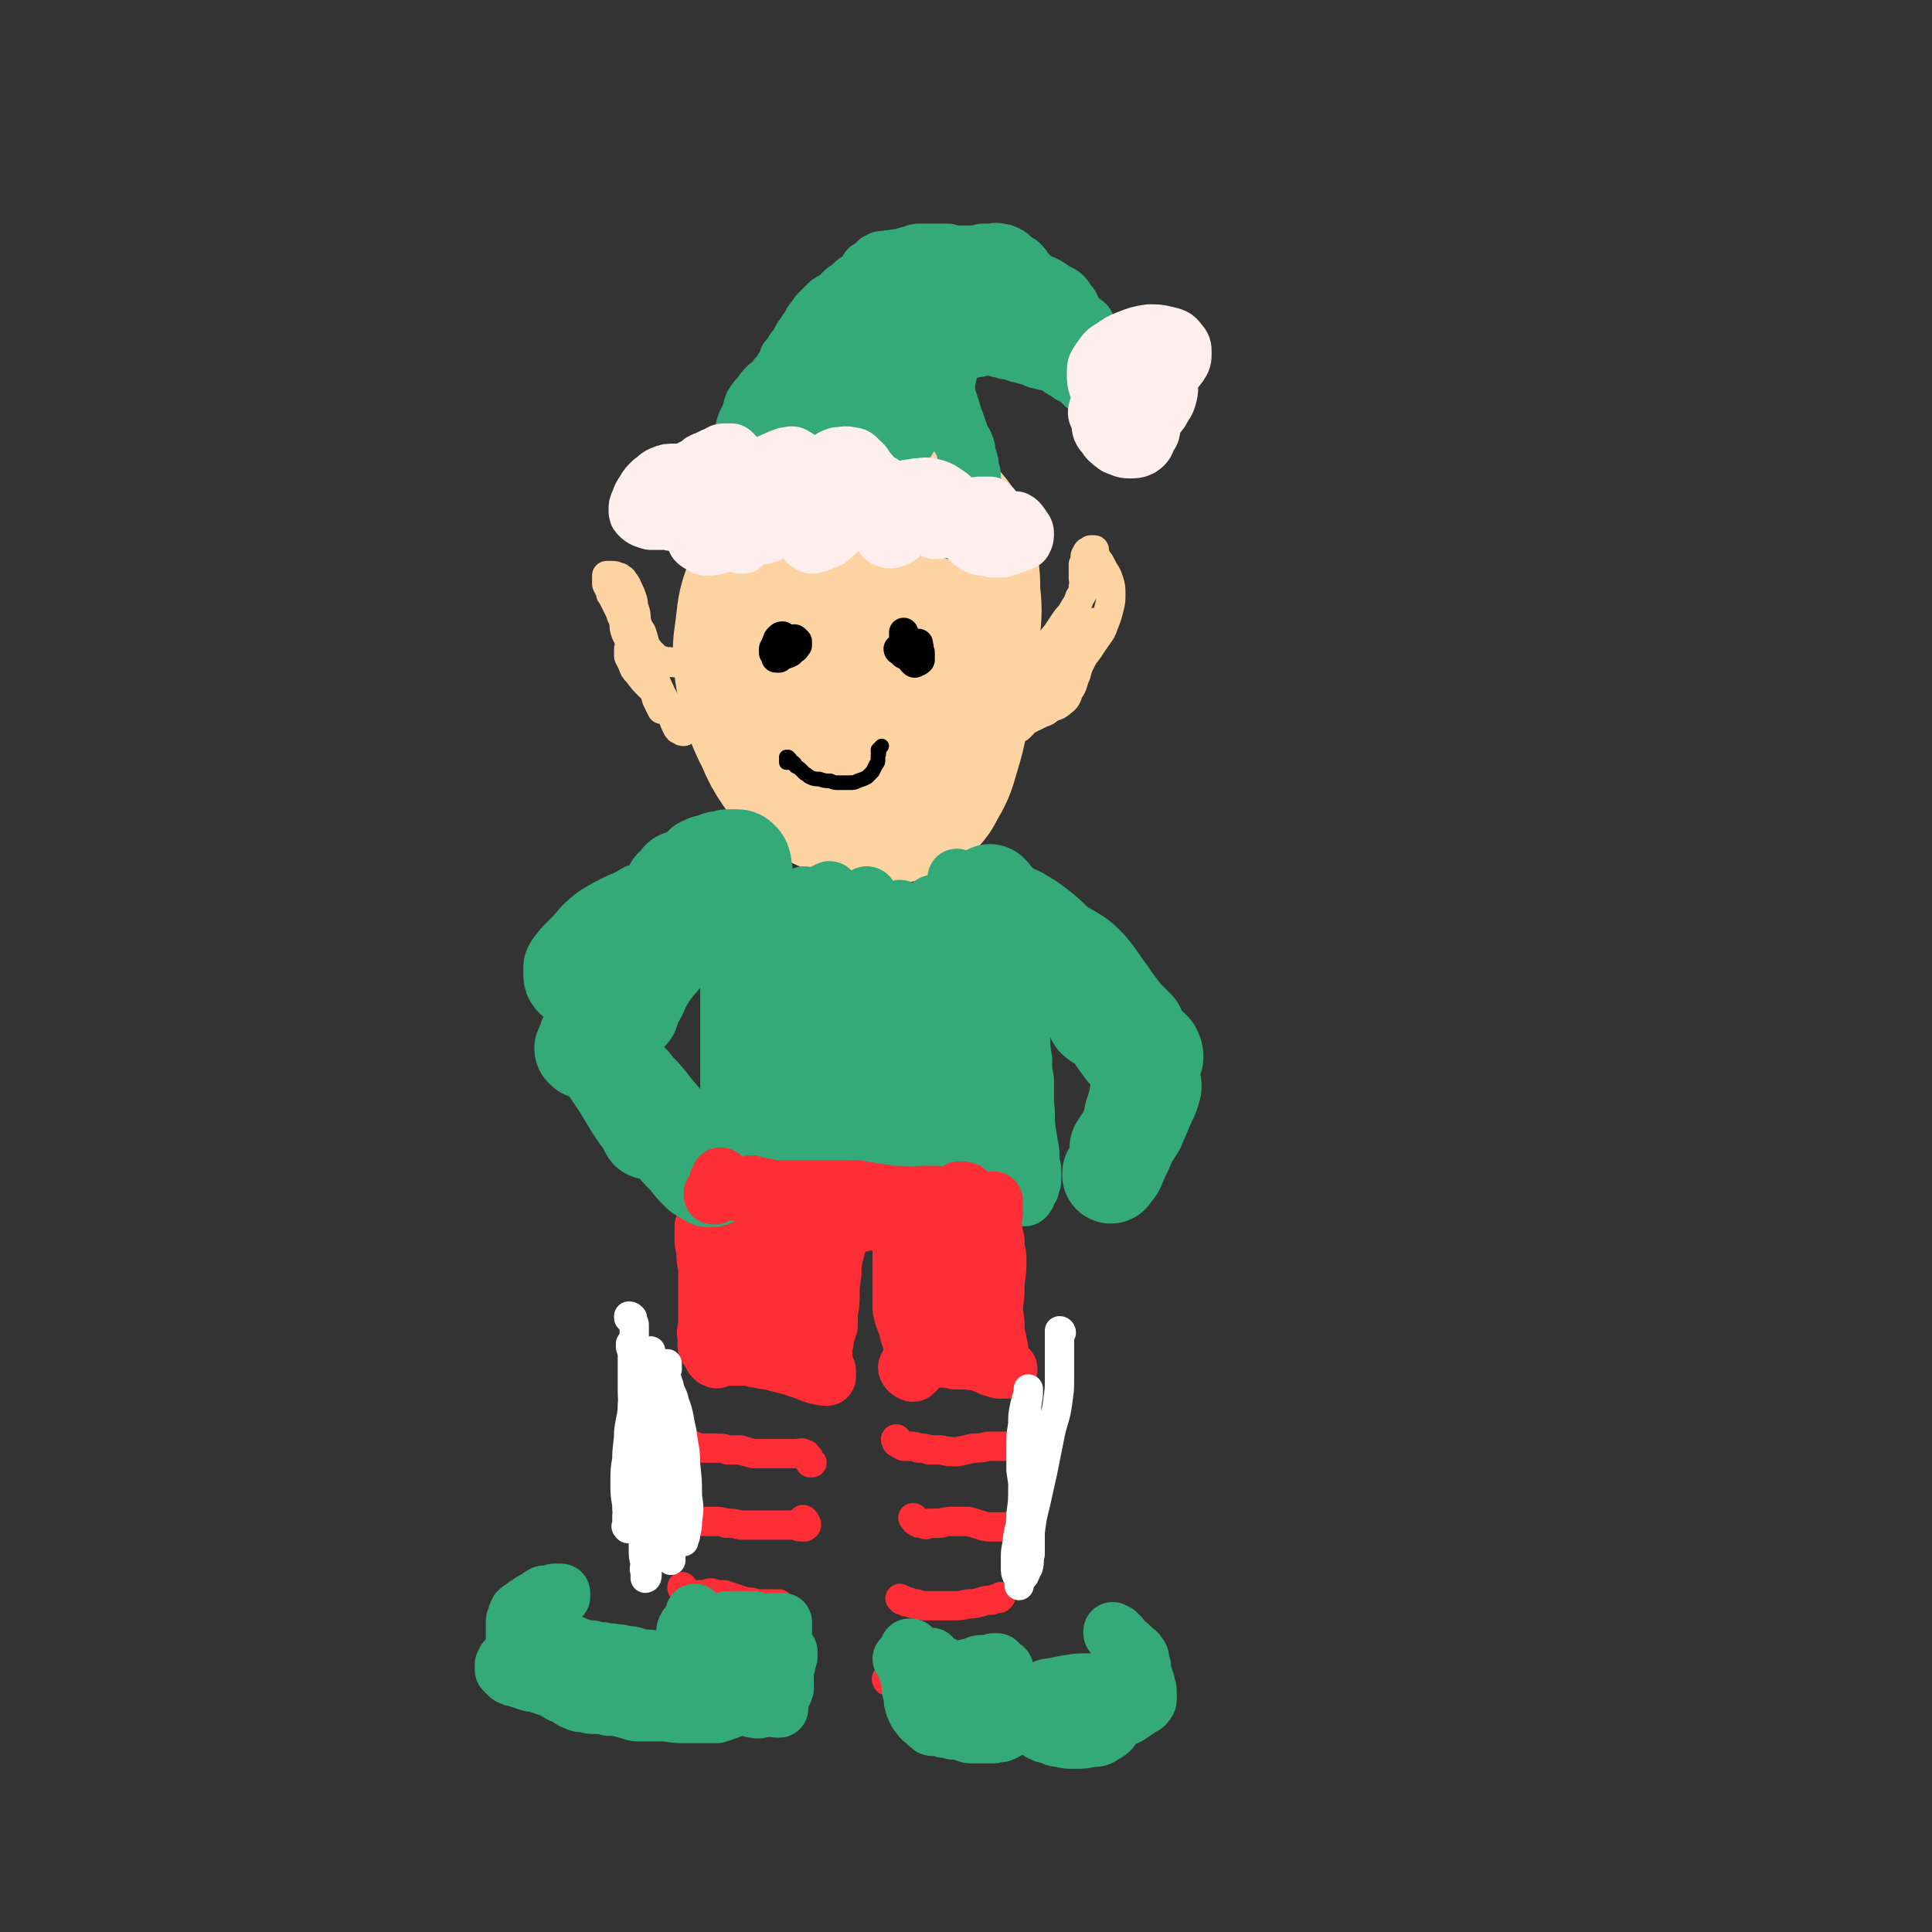 <svg viewBox='0 0 1054 1054' version='1.1' xmlns='http://www.w3.org/2000/svg' xmlns:xlink='http://www.w3.org/1999/xlink'><rect x="0" y="0" width="1054" height="1054" fill="#333333" stroke="none"/><g fill='none' stroke='rgb(254,211,162)' stroke-width='105' stroke-linecap='round' stroke-linejoin='round'><path d='M460,284c0,0 -1,-1 -1,-1 -2,0 -2,0 -3,1 -2,0 -2,0 -3,1 -2,1 -2,1 -3,2 -2,2 -2,3 -3,5 -1,3 -1,3 -3,7 -2,5 -1,5 -3,10 -2,8 -2,8 -4,15 -2,9 -1,9 -3,17 -1,8 -1,8 -2,17 0,8 -1,8 0,16 0,8 0,8 2,16 2,6 2,6 5,12 3,5 3,5 8,9 4,5 4,5 9,8 5,3 5,3 10,6 5,2 5,2 10,3 4,1 4,1 8,1 4,0 5,1 8,-1 4,-2 4,-2 6,-6 4,-7 4,-7 6,-14 3,-10 3,-10 5,-20 2,-11 2,-11 4,-23 1,-11 1,-11 2,-22 1,-10 1,-10 0,-20 0,-8 0,-8 -2,-17 -1,-6 -1,-6 -5,-12 -3,-4 -4,-3 -8,-6 -5,-3 -5,-3 -10,-6 -6,-3 -6,-3 -12,-5 -6,-2 -6,-2 -12,-3 -5,-1 -5,-2 -10,-1 -4,1 -4,1 -7,4 -4,3 -4,4 -6,8 -3,4 -3,4 -6,10 -4,7 -3,7 -6,14 -4,8 -4,8 -6,16 -3,8 -3,8 -4,17 -1,9 -2,10 -1,19 1,10 2,10 4,20 3,8 3,8 7,16 3,7 3,7 7,13 4,5 4,5 9,9 4,3 5,3 9,5 5,2 5,2 9,3 5,1 5,1 9,1 3,0 4,0 6,-2 3,-2 3,-3 5,-7 4,-6 4,-6 5,-13 3,-12 3,-12 5,-23 2,-14 2,-14 3,-28 1,-13 1,-13 1,-27 0,-12 0,-12 -1,-25 -1,-10 -1,-10 -4,-19 -2,-6 -2,-7 -6,-11 -3,-2 -3,-2 -7,-3 -4,-1 -5,-1 -9,1 -5,1 -5,1 -9,4 -6,4 -6,4 -12,9 -5,4 -6,4 -9,9 -5,5 -5,5 -8,11 -2,8 -2,8 -3,16 -1,9 -2,9 -1,18 0,9 1,9 4,17 2,7 2,8 7,13 4,4 5,4 10,5 5,1 5,0 10,-2 6,-3 6,-4 10,-9 4,-5 4,-6 6,-12 3,-5 2,-6 3,-11 '/></g>
<g fill='none' stroke='rgb(51,170,119)' stroke-width='32' stroke-linecap='round' stroke-linejoin='round'><path d='M395,258c0,0 -1,-1 -1,-1 0,1 1,1 1,2 0,0 0,0 0,1 -1,0 -1,0 -1,1 0,0 0,0 0,0 0,1 0,1 0,1 0,1 0,1 0,1 0,0 0,0 0,0 0,1 0,1 0,1 0,0 0,0 0,0 0,0 0,0 0,0 1,0 1,0 1,0 0,0 0,0 0,0 1,-2 1,-2 2,-4 0,-2 0,-2 1,-5 2,-3 2,-3 3,-6 2,-3 1,-3 3,-7 1,-3 1,-3 2,-7 1,-4 1,-4 3,-7 1,-3 1,-4 2,-7 2,-3 2,-3 4,-5 2,-3 2,-3 4,-5 3,-2 3,-2 5,-5 2,-2 2,-2 3,-4 2,-3 2,-3 3,-6 2,-2 2,-2 3,-4 1,-2 2,-2 3,-4 1,-2 1,-3 3,-5 1,-2 1,-2 3,-4 1,-3 1,-3 3,-5 1,-2 1,-2 3,-4 2,-2 2,-2 4,-4 2,-2 3,-1 5,-3 2,-2 2,-2 4,-4 3,-2 3,-2 5,-4 2,-2 3,-1 4,-3 3,-2 2,-2 4,-5 2,-1 2,-1 3,-2 1,-1 1,-1 2,-2 1,0 1,0 2,-1 2,0 2,0 3,0 1,-1 1,0 3,0 1,-1 1,-1 3,-1 2,0 2,0 4,-1 2,0 2,-1 4,-1 2,-1 2,-1 4,-1 3,0 3,0 5,0 2,0 2,0 5,0 2,0 2,0 5,0 2,1 2,1 5,1 2,0 2,0 5,0 3,0 3,0 5,0 2,0 2,0 4,-1 3,0 3,0 5,0 2,0 2,-1 4,0 2,0 2,0 4,1 2,1 2,1 3,3 2,1 2,1 4,2 2,2 2,2 3,4 2,2 2,2 4,4 1,1 1,1 3,3 3,1 3,1 5,2 1,1 1,2 3,3 2,1 2,1 4,3 2,1 1,1 3,3 1,2 1,2 3,4 1,1 1,1 3,3 1,1 1,1 2,2 1,1 2,1 3,2 1,2 1,2 2,4 1,3 2,3 3,5 1,3 1,3 2,5 1,2 1,2 2,5 0,2 0,2 1,4 1,1 0,1 1,2 0,1 0,1 0,2 1,2 1,2 1,3 0,1 0,1 0,3 0,1 0,1 0,3 0,1 -1,1 -1,2 0,0 0,0 -1,0 0,0 0,0 0,0 0,0 0,0 0,0 0,0 0,0 0,0 -1,0 -1,0 -1,0 0,0 0,0 0,0 -1,0 -1,1 -2,0 -1,0 -1,-1 -1,-1 -2,-1 -2,-1 -3,-2 -1,-1 -1,-1 -3,-2 -1,-1 -1,-1 -2,-2 -1,-1 -1,-1 -2,-2 -2,-1 -2,-1 -4,-2 -1,-1 -1,-1 -3,-2 -2,-1 -2,-1 -4,-3 -1,-1 -1,-1 -3,-1 -2,-1 -2,-1 -4,-1 -2,-1 -2,-1 -4,-1 -2,-1 -2,-1 -4,-2 -2,0 -2,0 -4,-1 -2,0 -2,0 -4,-1 -3,-1 -3,-1 -5,-1 -2,-1 -2,-1 -4,-1 -1,-1 -1,-1 -3,-1 -2,0 -2,0 -4,0 -1,0 -1,0 -2,0 0,0 0,0 0,0 -3,1 -3,1 -5,1 -2,0 -2,0 -3,1 -2,0 -2,0 -4,1 -1,1 -1,1 -2,2 -1,1 -1,1 -2,2 -1,2 -1,2 -2,3 0,2 0,2 -1,4 0,2 0,2 -1,3 0,3 0,3 0,5 0,2 0,2 0,4 1,3 1,3 2,6 1,3 1,3 2,7 1,2 1,2 2,5 1,3 1,3 2,6 2,3 2,3 3,6 0,3 0,3 1,5 1,3 1,3 1,6 1,2 1,2 1,5 0,2 0,2 1,5 0,2 0,2 0,4 0,1 0,1 0,2 0,2 0,2 0,4 0,3 0,3 0,5 -1,1 -1,1 -1,3 0,1 0,1 -1,1 0,1 0,1 0,1 0,1 0,1 0,2 0,1 0,1 0,2 0,1 0,1 0,2 0,1 0,1 1,1 0,0 0,0 0,0 0,0 0,0 0,0 0,0 0,0 0,0 0,0 0,0 0,1 0,0 0,0 0,0 0,0 0,0 0,0 0,0 -1,0 -1,0 0,-1 0,-1 -1,-1 -1,-1 -1,-1 -2,-2 -1,0 -1,0 -2,-1 -2,-1 -3,0 -5,-1 -2,-1 -2,-1 -4,-2 -3,-2 -3,-1 -6,-3 -2,-1 -2,-1 -5,-3 -3,-1 -3,-1 -6,-2 -3,-1 -3,-1 -7,-2 -3,0 -3,0 -7,-1 -3,-1 -3,-1 -7,-1 -4,0 -4,-1 -8,-1 -4,0 -4,0 -8,0 -3,0 -3,0 -7,0 -4,0 -4,0 -8,1 -4,1 -4,1 -7,2 -4,2 -4,2 -8,4 -4,1 -4,1 -8,2 -4,1 -4,1 -8,1 -3,1 -3,1 -6,1 -2,0 -2,-1 -4,0 -1,0 -1,0 -3,1 -1,0 -1,0 -3,0 -1,1 -1,1 -2,1 0,0 0,0 -1,0 -1,0 -1,0 -1,-1 0,-1 0,-1 0,-2 0,-1 1,-1 2,-2 1,-1 1,-1 2,-3 2,-1 2,-1 3,-2 2,-2 2,-2 4,-4 2,-1 2,-1 4,-3 3,-1 3,-1 6,-3 4,-1 4,-1 8,-2 4,-1 4,-2 8,-2 4,-1 4,-1 9,-1 4,-1 4,-1 9,-1 5,-1 5,-1 9,-1 6,0 6,0 11,0 5,0 5,0 10,1 5,0 5,0 10,2 4,1 4,1 8,2 3,2 3,2 5,3 2,2 2,2 4,3 0,1 0,1 0,2 1,0 1,0 0,0 -1,1 -1,1 -2,0 -2,0 -2,0 -5,-1 -3,-1 -3,-1 -7,-2 -4,-2 -3,-2 -7,-4 -4,-1 -4,-1 -8,-2 -5,-1 -5,-1 -9,-2 -6,0 -6,0 -11,0 -5,0 -5,1 -11,2 -6,0 -6,1 -12,1 -5,1 -5,1 -11,1 -5,-1 -5,0 -9,-3 -3,-1 -3,-1 -4,-4 -1,-3 -1,-4 0,-7 2,-5 3,-5 7,-9 5,-7 6,-7 11,-14 7,-7 6,-7 13,-14 6,-7 6,-7 13,-12 6,-5 5,-5 12,-9 4,-3 4,-3 9,-4 3,0 4,-1 5,0 2,1 3,3 2,5 0,5 0,6 -2,11 -3,6 -4,6 -8,12 -5,6 -5,6 -10,11 -5,4 -5,4 -10,6 -3,2 -3,2 -6,3 -2,0 -3,1 -4,-1 -1,-3 -1,-4 -1,-8 1,-6 1,-7 3,-13 3,-8 3,-8 7,-16 3,-7 3,-8 8,-14 5,-7 5,-7 12,-12 5,-5 5,-5 11,-7 5,-2 5,-2 10,-2 4,1 4,1 7,4 2,4 2,5 3,9 1,8 1,9 -1,17 -1,9 -2,9 -6,17 -4,8 -4,8 -9,15 -4,6 -4,6 -9,11 -2,2 -3,2 -6,4 -1,1 -2,2 -3,1 -2,-1 -2,-2 -1,-5 0,-6 0,-6 2,-12 3,-8 3,-8 7,-16 4,-7 3,-7 8,-13 3,-5 4,-5 8,-8 4,-3 5,-4 8,-3 3,0 4,1 6,4 2,5 1,5 1,11 0,8 0,8 -2,16 -2,8 -3,8 -7,15 -3,6 -3,6 -7,12 -2,4 -3,4 -6,7 -2,2 -2,2 -4,3 -1,1 -2,1 -2,1 0,-2 0,-3 0,-5 1,-5 1,-5 2,-10 1,-7 1,-7 2,-13 2,-8 2,-8 3,-15 1,-6 1,-6 2,-12 1,-5 1,-5 3,-10 1,-3 1,-3 2,-6 1,-1 1,-1 2,-3 1,-1 1,-1 2,-1 0,0 0,0 0,0 1,-1 1,-1 1,-1 1,-2 1,-2 2,-3 2,-2 2,-2 4,-5 2,-2 1,-3 4,-4 3,-3 4,-2 7,-4 5,-1 5,-1 9,-3 5,-2 5,-2 10,-4 4,-2 4,-3 9,-4 6,-1 6,-1 12,0 5,0 5,0 10,2 5,2 5,2 9,5 4,2 5,2 7,6 2,2 2,2 3,5 1,3 1,3 0,5 0,3 0,3 -2,6 -1,2 -1,2 -3,4 -2,1 -2,2 -5,2 -2,1 -3,1 -5,0 -4,-1 -4,-2 -7,-4 -4,-3 -3,-4 -7,-7 -4,-4 -5,-3 -9,-7 -3,-3 -3,-3 -6,-5 -3,-2 -3,-2 -6,-4 -2,-1 -2,-1 -3,-2 -1,0 -1,0 -2,0 0,0 0,0 0,0 1,1 2,1 3,1 4,2 4,2 7,5 5,4 5,4 10,9 5,4 5,4 11,9 3,3 3,3 6,6 2,2 2,2 3,3 1,0 0,1 0,1 -3,0 -3,0 -7,-1 -5,-1 -5,-2 -9,-4 -5,-2 -5,-2 -11,-4 -4,-3 -4,-3 -9,-4 -3,-2 -3,-2 -7,-4 -3,-1 -3,-1 -6,-2 -2,-1 -2,-1 -3,-2 -1,-2 -1,-2 -1,-3 1,-2 0,-3 1,-3 2,-2 3,-2 6,-2 3,1 5,2 6,5 1,2 -2,2 -3,5 '/></g>
<g fill='none' stroke='rgb(255,238,238)' stroke-width='32' stroke-linecap='round' stroke-linejoin='round'><path d='M402,292c0,0 -1,-1 -1,-1 0,0 0,1 0,1 1,1 2,1 3,3 0,0 0,1 0,2 1,0 1,0 1,0 0,-1 0,-1 -1,-1 0,0 0,-1 -1,-1 -1,0 -1,0 -2,0 -3,0 -3,0 -5,0 -3,0 -3,1 -5,1 -3,0 -3,0 -5,-1 -2,-1 -2,-1 -3,-2 -1,-1 -1,-1 -2,-3 0,-1 0,-1 0,-2 1,-1 2,-1 3,-2 3,-2 3,-2 6,-2 3,-1 3,-1 6,-2 3,0 3,0 6,0 3,0 3,0 5,1 2,1 2,2 3,3 0,1 0,2 0,3 -2,2 -2,1 -4,3 -3,2 -3,2 -7,3 -3,1 -3,1 -7,2 -3,1 -3,1 -6,1 -2,0 -2,0 -3,-1 -2,-1 -2,-1 -3,-2 -1,-2 -1,-2 -1,-4 0,-1 0,-2 0,-3 1,-2 1,-2 2,-3 3,-2 3,-2 6,-3 3,-2 3,-2 7,-3 4,-1 4,0 9,-1 4,0 4,0 8,0 3,1 3,1 6,2 2,1 2,1 4,2 2,1 2,1 2,3 0,2 0,2 -1,4 -1,1 -1,1 -3,2 -3,1 -3,1 -5,1 -2,-1 -2,-1 -4,-3 -1,-2 -1,-2 -1,-5 0,-3 1,-3 3,-5 2,-3 2,-4 6,-6 4,-2 4,-2 8,-3 5,-2 5,-2 9,-3 4,-1 5,-1 9,-1 4,1 4,1 7,2 3,2 4,2 6,5 2,3 2,3 2,7 0,3 0,4 -1,7 -1,3 -2,3 -5,6 -2,2 -3,1 -6,3 -2,0 -2,1 -4,1 -2,-1 -2,-1 -3,-2 -1,-1 -1,-2 -1,-4 0,-3 0,-3 1,-6 2,-4 2,-4 5,-7 2,-4 2,-4 5,-7 3,-2 4,-2 8,-3 4,-2 4,-2 8,-2 3,-1 4,-1 7,0 4,1 4,2 8,4 3,2 3,3 6,5 2,3 2,3 4,6 1,3 1,3 1,5 0,2 0,3 0,4 -1,2 -1,2 -3,3 -2,1 -2,1 -4,1 -2,-1 -2,0 -3,-2 -2,-2 -2,-2 -2,-4 -1,-4 -1,-4 0,-8 1,-3 2,-3 5,-6 3,-3 3,-4 7,-6 4,-2 4,-1 8,-2 4,0 4,-1 8,0 4,1 4,1 7,3 3,2 3,2 5,4 1,2 2,3 2,5 -1,3 -1,3 -2,6 -2,2 -2,1 -4,3 -2,1 -2,1 -4,2 -1,0 -1,0 -2,0 0,-1 0,-1 1,-2 1,-2 2,-2 4,-3 3,-2 3,-2 7,-4 4,-1 4,-2 8,-3 3,-1 3,-1 6,-1 2,0 2,0 4,0 0,0 1,1 1,1 0,2 0,3 -1,4 -1,3 -2,2 -3,4 -2,2 -2,2 -4,4 -2,2 -2,2 -3,3 -1,0 -1,0 -1,1 -1,0 0,0 0,0 2,-1 2,-1 4,-2 3,-2 3,-2 5,-3 3,-1 3,-1 6,-2 3,-1 3,-1 6,-1 2,-1 2,-1 4,-1 2,1 2,2 3,3 1,2 2,2 2,4 0,2 0,2 -1,4 -2,1 -3,1 -5,2 -3,1 -3,1 -6,2 -3,0 -3,0 -6,0 -3,-1 -3,-1 -6,-1 -2,-1 -3,-1 -5,-3 -2,-2 -2,-2 -4,-4 -2,-2 -2,-2 -3,-4 -1,-2 -1,-2 -1,-4 -1,-1 0,-1 0,-2 0,-1 0,-1 0,-1 -1,0 -1,0 -1,0 -1,1 -1,2 -2,2 -2,1 -2,1 -5,2 -2,0 -3,0 -5,0 -3,0 -3,0 -6,0 -4,0 -4,0 -7,0 -4,0 -4,0 -7,-1 -4,0 -4,0 -8,0 -4,0 -4,0 -8,0 -5,0 -5,0 -9,1 -3,0 -3,0 -6,0 -4,0 -4,0 -7,-1 -3,-1 -3,-1 -5,-3 -1,-1 -1,-2 -2,-4 0,-1 0,-1 0,-2 0,-1 0,-1 -1,-2 0,0 -1,0 -1,0 -3,0 -3,-1 -5,0 -3,1 -3,1 -6,3 -4,2 -4,3 -8,5 -3,2 -4,2 -7,4 -4,2 -4,2 -7,3 -3,1 -3,1 -6,1 -2,0 -3,0 -4,-2 -3,-2 -3,-3 -4,-6 -1,-4 -1,-4 0,-9 0,-4 0,-4 1,-8 1,-3 1,-3 3,-6 1,-3 1,-3 1,-5 1,-1 1,-2 1,-3 -1,-1 -1,-1 -2,-2 -2,0 -2,0 -4,0 -2,0 -2,1 -5,2 -2,1 -2,1 -4,2 -3,1 -3,1 -5,3 -2,1 -2,1 -4,2 -1,1 -1,1 -3,2 -1,0 -1,0 -3,1 -1,0 -1,0 -2,0 0,0 0,-1 -1,0 0,0 0,0 0,0 1,2 1,2 2,3 2,2 2,2 4,3 3,2 3,2 5,3 2,1 2,1 4,2 1,0 2,0 2,0 1,0 1,-1 1,-2 0,-1 0,-1 -1,-2 -2,-3 -2,-3 -5,-5 -2,-1 -2,-1 -4,-2 -4,-1 -4,-1 -8,-1 -3,0 -4,0 -6,1 -3,1 -3,2 -6,4 -2,2 -3,3 -4,5 -2,3 -2,3 -3,6 -1,2 -1,2 -1,4 0,2 0,2 1,3 2,2 3,2 6,3 4,0 4,0 9,0 4,1 4,1 8,0 4,-2 4,-2 7,-5 2,-3 2,-3 4,-6 1,-3 1,-3 2,-6 1,-2 1,-2 2,-4 0,0 0,-1 1,-1 1,-1 1,0 2,-1 1,0 2,1 3,0 3,0 3,0 6,0 4,-1 4,-1 8,-3 4,-1 4,-1 8,-3 5,-2 4,-2 9,-4 2,-1 2,-1 5,-2 2,0 3,-1 4,0 2,1 2,1 4,3 2,2 1,2 3,4 1,1 1,1 3,2 2,0 2,-1 4,-2 2,-1 2,-2 5,-4 2,-2 2,-2 5,-3 3,0 4,-1 7,0 3,0 3,1 5,3 3,2 2,3 4,5 2,2 2,2 3,4 2,1 2,1 3,2 1,1 1,1 2,1 1,1 1,1 2,2 2,0 1,0 3,1 1,0 1,0 2,0 1,1 1,1 2,1 '/><path d='M613,213c0,0 0,0 -1,-1 0,0 1,0 1,0 0,1 -1,1 -1,1 0,1 0,1 0,3 0,0 1,1 0,1 -1,0 -1,0 -2,-1 -2,-1 -2,-1 -4,-3 -2,-2 -2,-2 -4,-4 -2,-1 -2,-1 -3,-2 -1,-1 -1,-1 -1,-1 0,0 0,0 0,0 1,-1 1,-1 2,-1 1,0 1,0 3,-1 2,0 2,0 5,0 4,-1 4,-1 7,0 3,0 4,0 6,1 3,1 3,1 4,3 1,2 1,3 1,5 -1,1 -1,2 -3,3 -3,1 -3,1 -7,2 -3,0 -3,0 -7,0 -3,-1 -4,-1 -7,-2 -2,-2 -2,-2 -3,-5 -1,-3 -1,-4 -1,-7 0,-4 0,-4 2,-7 3,-4 3,-5 7,-7 4,-3 4,-3 9,-5 5,-2 5,-2 11,-3 4,0 5,0 9,1 4,1 5,1 7,4 2,2 2,3 2,5 0,4 0,4 -2,7 -3,4 -4,5 -8,8 -4,2 -4,2 -9,4 -5,1 -5,1 -10,2 -3,0 -4,0 -7,0 -2,-1 -2,-1 -4,-2 -1,-2 -1,-2 -1,-4 0,-2 0,-3 2,-4 2,-3 2,-3 5,-4 3,-2 3,-2 7,-3 4,0 4,-1 8,0 3,1 4,2 6,4 3,3 3,4 4,8 2,3 2,4 1,8 -1,4 -2,4 -4,8 -3,4 -3,4 -7,7 -4,3 -4,2 -8,4 -3,2 -3,2 -6,3 -2,0 -2,0 -4,0 0,0 0,0 0,0 1,-2 1,-2 3,-4 3,-2 3,-1 6,-3 3,-1 3,-1 6,-3 2,0 2,0 4,-1 0,0 1,0 1,1 1,1 1,2 0,4 0,3 0,4 -2,6 -1,3 -1,4 -4,6 -2,1 -3,1 -6,1 -3,0 -4,-1 -7,-2 -4,-3 -4,-3 -6,-6 -3,-3 -2,-4 -3,-8 -1,-3 -2,-3 -1,-6 1,-2 2,-2 4,-3 3,-1 3,-1 6,-2 4,0 5,0 9,0 3,1 3,2 6,4 1,0 0,1 1,1 '/></g>
<g fill='none' stroke='rgb(51,170,119)' stroke-width='32' stroke-linecap='round' stroke-linejoin='round'><path d='M409,478c0,-1 -1,-1 -1,-1 0,-1 0,0 0,0 1,1 1,1 1,1 0,1 0,1 1,2 0,1 0,1 1,2 0,0 0,0 0,1 0,0 0,0 0,1 0,0 0,0 0,1 0,0 -1,0 -1,1 -1,1 0,1 -1,2 -1,1 0,1 -1,2 -1,1 -1,1 -2,2 -1,1 -1,1 -1,1 -1,1 -1,1 -1,1 -1,1 -1,1 -1,2 -1,2 -1,2 -1,4 0,3 0,3 -1,5 0,3 0,3 -1,5 0,4 0,3 0,7 -1,3 -1,3 -1,7 0,4 0,4 0,8 -1,5 -1,5 -1,9 0,6 0,6 0,12 0,6 0,6 0,13 0,7 0,7 0,14 0,5 0,5 0,11 0,3 0,3 0,7 0,3 0,3 1,6 0,4 0,4 0,7 1,4 1,4 1,8 0,4 0,4 0,8 -1,3 -1,3 -1,7 -1,2 -1,2 -1,4 -1,2 -1,2 -2,5 0,2 0,2 -1,4 0,1 0,1 0,2 0,1 0,1 0,3 0,2 0,2 0,3 1,1 1,1 1,2 0,1 0,1 0,2 0,0 0,0 0,0 0,0 1,0 1,0 0,0 0,0 1,0 0,0 0,0 1,0 0,0 0,0 0,0 0,0 0,0 0,0 0,0 0,0 0,0 0,0 0,0 0,0 0,0 0,0 0,0 -1,1 -1,1 -1,0 0,0 0,0 0,0 1,0 1,0 1,0 2,-1 2,-1 3,-1 2,0 2,0 4,0 2,0 2,0 5,0 3,0 3,-1 5,-1 3,0 3,0 6,-1 4,-1 4,-1 8,-1 4,0 4,0 8,0 4,0 4,0 8,0 5,1 5,2 9,2 5,1 5,1 9,1 5,0 5,0 9,-1 5,0 5,-1 10,-2 6,-1 6,-1 11,-2 6,-1 6,-1 12,-2 5,-1 5,0 11,-1 6,0 6,0 11,0 5,0 5,0 9,0 3,0 3,0 6,0 3,0 3,0 5,0 2,0 2,0 4,0 1,0 1,0 2,0 2,1 2,1 3,2 0,0 0,1 1,1 0,0 0,0 1,0 0,0 0,0 0,0 1,-1 1,-1 1,-2 0,-1 1,-1 1,-2 1,-1 1,-1 1,-2 0,-2 1,-2 1,-3 0,-3 0,-3 0,-6 -1,-4 -1,-4 -1,-9 -1,-6 -1,-6 -2,-12 -1,-8 0,-8 -1,-15 0,-6 0,-6 0,-13 -1,-5 -1,-5 -1,-11 -1,-6 -1,-6 -1,-12 -1,-6 0,-6 -1,-11 0,-5 0,-5 -1,-9 -1,-6 -1,-6 -2,-11 -1,-4 -1,-4 -2,-8 -1,-3 -1,-3 -2,-5 -1,-3 -1,-3 -2,-6 -1,-3 -2,-3 -3,-6 -1,-4 -1,-4 -2,-8 -2,-3 -2,-3 -3,-7 -2,-2 -1,-3 -3,-5 -1,-2 -1,-2 -2,-3 -1,0 -1,0 -2,-1 -1,0 -1,0 -1,-1 -1,0 -1,0 -2,-1 0,0 0,0 -1,-1 0,-1 0,-1 -1,-1 0,0 -1,0 -1,0 0,0 0,0 0,0 -1,1 -1,1 -1,1 0,1 0,1 0,1 -1,0 -1,-1 -1,-1 -2,-2 -1,-2 -2,-4 '/><path d='M424,491c-1,0 -1,-1 -1,-1 -1,0 0,1 0,1 -1,5 -2,5 -2,10 -1,6 0,6 0,13 1,9 1,9 2,19 1,11 1,11 1,22 1,11 1,11 0,23 0,10 0,10 -2,20 -1,11 -2,11 -4,21 -1,8 -1,8 -3,16 -1,3 -1,3 -2,6 0,0 0,0 0,0 1,-5 2,-5 2,-10 2,-10 2,-10 4,-20 1,-10 1,-10 2,-20 2,-14 2,-14 3,-27 1,-13 1,-13 2,-27 2,-12 2,-12 4,-24 2,-8 2,-8 4,-15 1,-4 1,-4 3,-8 1,-1 2,-2 2,-1 1,0 1,2 1,3 0,5 0,5 0,9 0,6 0,6 -1,12 0,9 0,9 -1,17 0,11 0,11 -1,21 0,11 0,11 0,21 -1,13 0,13 -1,25 0,7 0,7 -1,15 0,4 0,4 -1,8 0,1 -1,2 -1,1 -1,0 -1,-1 -1,-3 0,-5 0,-5 0,-11 1,-9 1,-9 1,-17 1,-13 1,-13 3,-26 1,-16 1,-16 4,-31 2,-14 2,-14 5,-27 1,-8 1,-8 4,-16 1,-2 2,-4 3,-4 1,-1 2,1 2,4 1,6 0,6 0,13 0,10 0,10 0,20 -1,13 -1,13 -1,26 -1,15 -1,15 -2,29 0,13 0,13 -1,26 0,10 0,10 0,19 -1,4 -1,4 0,8 0,0 0,0 0,-1 2,-4 1,-5 2,-10 1,-9 1,-9 2,-18 0,-12 0,-12 1,-24 1,-15 1,-15 4,-30 2,-13 2,-13 4,-27 2,-9 1,-10 4,-19 1,-5 1,-5 3,-9 1,-3 1,-4 2,-4 1,-1 2,0 2,1 1,4 1,5 1,9 1,9 0,9 0,17 0,14 0,14 0,27 0,15 0,15 -1,30 0,14 0,14 -1,27 0,9 0,9 -1,18 0,4 0,4 -1,7 0,0 0,0 0,0 0,-4 0,-4 0,-8 1,-8 1,-8 2,-17 2,-11 2,-11 4,-22 2,-15 2,-15 4,-29 2,-13 3,-13 5,-26 2,-8 1,-8 3,-16 1,-5 0,-5 1,-9 1,-1 1,-2 1,-2 0,0 0,1 0,2 0,4 1,4 1,8 1,8 1,8 1,15 1,11 1,11 2,23 0,15 0,15 1,30 0,14 0,14 0,28 0,10 -1,10 -2,20 -1,5 -1,5 -2,9 -1,1 -2,3 -2,2 -1,-1 -1,-2 -1,-5 0,-7 0,-7 0,-14 0,-10 1,-10 1,-21 1,-14 0,-14 2,-29 2,-15 2,-15 5,-30 3,-12 3,-12 6,-24 1,-7 1,-7 3,-13 1,-3 3,-4 4,-4 2,1 2,2 3,5 1,8 0,8 0,15 1,11 1,11 1,22 1,13 1,13 2,26 0,13 0,13 0,26 0,9 1,9 0,19 0,6 0,6 -1,12 0,2 0,3 -1,3 0,0 0,-2 0,-3 0,-6 0,-6 0,-13 1,-12 1,-12 2,-24 0,-11 0,-11 0,-23 0,-16 -1,-16 -1,-31 0,-11 0,-11 1,-21 0,-5 0,-5 1,-10 0,-1 0,-2 1,-1 0,1 1,2 1,4 2,7 2,7 3,14 1,12 1,12 3,23 2,14 2,14 3,28 2,13 2,13 3,26 1,9 1,9 1,17 1,6 0,6 0,12 0,2 1,2 0,3 0,1 0,0 0,0 0,-4 0,-4 -1,-8 0,-8 0,-8 -1,-16 -1,-10 -2,-10 -3,-20 -1,-10 -1,-10 -2,-21 0,-7 0,-7 0,-14 0,-3 1,-3 2,-5 0,-1 2,-1 2,0 1,3 1,3 2,7 1,9 1,9 2,18 1,10 1,10 2,20 1,9 1,9 1,17 1,7 0,7 1,14 0,6 0,6 1,13 1,3 1,3 1,6 1,1 1,1 1,1 0,0 0,0 0,0 -1,-1 0,-1 -1,-2 -1,-1 -1,-1 -3,-1 -3,-1 -3,-1 -5,-1 -4,1 -4,1 -7,2 -5,0 -5,1 -9,1 -6,1 -6,1 -11,0 -7,0 -7,0 -13,-1 -6,-1 -6,-1 -13,-1 -7,0 -7,0 -13,1 -7,1 -6,2 -13,3 -6,1 -6,1 -12,1 -5,0 -5,1 -10,0 -6,-2 -6,-2 -11,-5 -3,-1 -3,-1 -5,-3 -1,-1 -2,-1 -2,-1 0,-1 1,-1 1,-1 2,0 3,0 5,0 3,0 3,0 6,0 1,-1 1,-1 3,-2 '/></g>
<g fill='none' stroke='rgb(254,45,54)' stroke-width='32' stroke-linecap='round' stroke-linejoin='round'><path d='M397,651c0,0 -1,0 -1,-1 0,0 0,1 0,1 0,0 0,-1 0,-1 0,0 0,0 0,0 0,1 0,1 0,2 0,1 0,1 0,3 0,1 0,1 0,2 0,1 -1,1 0,1 1,1 1,0 2,0 2,0 2,-1 4,-1 2,0 3,-1 5,0 3,0 3,0 6,0 4,1 4,1 7,2 4,1 4,1 7,1 4,0 4,0 8,-1 4,0 4,0 8,-1 4,0 4,0 9,0 5,0 5,0 11,1 5,0 5,1 11,1 5,0 5,0 11,0 5,0 5,0 11,-1 5,-1 4,-1 9,-2 5,-1 5,-1 9,-1 3,0 4,0 7,1 3,0 3,0 6,2 1,1 1,2 3,4 1,1 1,1 3,1 1,1 1,1 2,0 1,0 1,0 2,-1 1,0 1,0 2,-1 1,0 1,0 2,-1 0,0 0,0 1,0 0,0 0,0 0,0 0,0 0,0 0,0 -1,0 -1,0 -1,-1 -2,-1 -2,-1 -3,-2 0,0 0,0 -1,0 '/><path d='M385,670c0,0 0,-1 -1,-1 0,0 1,1 0,1 0,3 0,3 0,7 0,3 1,3 1,6 0,4 0,4 1,8 0,3 0,3 0,7 0,4 0,4 0,8 0,5 0,5 0,9 0,4 0,4 0,9 -1,3 -1,3 0,6 0,3 -1,3 0,5 1,2 1,1 2,3 1,1 1,1 1,2 1,1 1,1 1,1 0,0 0,0 0,0 1,0 1,1 1,0 0,0 0,0 1,0 0,-1 0,-1 1,-1 1,0 1,0 2,0 1,0 1,0 2,0 1,0 1,0 2,0 1,0 1,0 3,0 2,0 2,0 4,0 3,0 3,0 6,1 3,0 3,1 7,1 4,1 4,1 8,2 4,1 4,1 7,2 3,1 3,1 6,2 2,1 2,1 5,2 1,0 1,0 3,0 1,1 1,1 2,1 0,0 1,0 1,0 0,0 0,0 0,-1 0,-1 0,-1 0,-2 0,-1 -1,-1 -1,-3 -1,-2 -1,-2 -1,-4 0,-2 0,-2 0,-5 0,-3 1,-3 1,-7 1,-3 1,-3 2,-6 0,-4 0,-4 0,-7 1,-5 1,-5 1,-10 0,-5 0,-5 1,-11 0,-5 0,-5 1,-10 1,-4 1,-4 2,-8 0,-3 0,-3 1,-7 0,-1 0,-1 1,-2 0,0 0,0 0,0 0,1 0,1 -1,2 0,1 0,1 -1,2 0,1 0,1 0,2 0,0 0,0 0,1 0,1 0,1 0,1 0,1 0,1 0,1 0,0 0,0 0,0 0,-1 0,-1 0,-2 0,-1 0,-2 0,-3 1,-1 1,-1 2,-2 1,0 1,0 1,0 1,0 1,0 1,0 1,0 1,0 1,0 0,0 0,0 1,-1 0,0 0,0 0,-1 1,0 1,0 2,-1 0,0 0,0 1,-1 1,0 1,0 2,0 0,0 0,0 1,0 1,1 1,1 1,1 '/><path d='M488,668c-1,0 -1,-1 -1,-1 -1,0 0,0 0,0 0,0 -1,0 -1,0 1,1 1,2 2,3 1,2 1,2 2,5 1,2 1,2 2,5 0,5 0,5 0,9 0,4 0,4 0,8 0,4 0,4 0,9 0,4 0,4 0,8 1,5 1,4 3,9 1,5 1,5 3,10 1,4 2,4 2,8 1,2 1,2 0,5 0,1 0,1 -1,2 -1,1 -1,1 -2,0 -1,0 -1,0 -1,-1 -1,0 -1,-1 -1,-1 1,-1 1,-1 1,-2 1,0 1,0 2,-1 1,0 1,0 2,-1 0,0 0,0 1,-1 1,0 1,0 3,-1 1,0 2,0 3,0 3,0 3,0 6,1 4,0 4,0 8,1 3,0 3,0 7,0 3,1 3,0 6,1 3,1 3,1 6,2 3,1 3,1 5,2 2,0 2,0 3,0 1,0 1,0 2,0 0,0 0,0 0,0 -1,0 -1,0 -1,0 -1,-1 -1,-1 -1,-2 -1,-2 -1,-2 -2,-3 -1,-3 -1,-3 -1,-6 -1,-5 -1,-5 -2,-9 0,-6 0,-6 -1,-12 0,-6 0,-6 -1,-13 0,-7 0,-7 0,-14 0,-6 0,-6 0,-11 0,-5 0,-5 0,-10 1,-4 1,-4 1,-7 0,-1 0,-1 0,-3 0,-1 0,-1 0,-2 0,0 0,0 0,0 0,0 0,0 0,1 0,2 0,2 -1,3 0,2 0,2 -1,4 -1,1 -1,1 -2,3 -1,1 -1,1 -2,2 -1,1 -1,1 -2,2 -1,2 -1,2 -1,4 -1,4 -1,4 -2,8 -1,5 -1,5 -2,11 -1,7 -1,7 -2,14 -1,6 -1,6 -3,11 -1,5 -1,5 -2,10 -1,4 -1,4 -1,8 0,2 0,3 0,5 0,0 0,1 0,1 0,-2 0,-3 0,-6 0,-6 1,-6 0,-11 -1,-9 -2,-9 -3,-17 -2,-9 -2,-8 -3,-17 -1,-9 -1,-9 -2,-17 -1,-5 -1,-5 -2,-10 0,-2 0,-3 -1,-4 0,0 0,0 -1,0 0,4 0,4 0,8 -1,8 -1,8 -2,15 -1,8 -1,8 -2,17 -1,6 -1,6 -3,13 -1,3 -1,3 -2,6 -1,0 -2,1 -2,0 -1,-2 -1,-3 -1,-7 0,-6 0,-6 1,-12 0,-7 0,-7 0,-14 0,-7 0,-7 0,-14 0,-3 0,-4 0,-6 1,0 1,1 1,2 0,5 0,5 1,11 0,6 0,6 1,12 0,5 0,5 0,9 0,2 1,2 0,3 -1,0 -2,0 -3,-1 -1,0 -1,0 -1,-1 '/><path d='M431,665c0,0 -1,-1 -1,-1 -1,2 -1,3 0,5 1,4 2,4 3,8 2,6 2,6 3,12 1,8 1,8 1,16 0,7 0,7 -1,13 -1,5 -1,5 -3,9 -1,2 -2,2 -3,4 -1,1 -1,2 -2,1 0,0 0,-1 0,-2 0,-4 0,-4 0,-8 0,-6 0,-6 0,-12 0,-8 0,-8 0,-15 0,-8 0,-8 0,-16 0,-5 0,-5 0,-10 0,-2 -1,-3 -1,-3 0,0 0,1 0,3 -1,6 -1,6 -1,12 0,8 0,8 -1,15 0,8 0,8 -2,15 -1,5 -1,5 -4,9 -2,2 -3,2 -6,2 -2,0 -3,-1 -5,-3 -2,-3 -2,-4 -3,-8 -2,-5 -2,-5 -2,-11 0,-5 0,-5 0,-10 1,-4 1,-4 3,-7 1,-3 1,-3 3,-5 1,-1 1,-1 2,-1 2,0 2,1 2,2 1,3 1,3 1,6 0,4 0,5 0,9 -1,3 -1,3 -3,6 -1,2 -1,2 -3,3 -1,1 -2,1 -3,1 -1,-1 -1,-1 -2,-2 -1,-2 -1,-2 -1,-4 -1,-2 -1,-2 -1,-4 0,-4 0,-4 0,-7 0,-3 0,-4 1,-6 1,-2 2,-2 4,-3 1,0 1,0 3,1 1,0 1,1 2,2 1,0 0,0 1,1 0,0 0,0 0,0 '/></g>
<g fill='none' stroke='rgb(254,45,54)' stroke-width='16' stroke-linecap='round' stroke-linejoin='round'><path d='M376,788c0,0 0,-1 -1,-1 0,0 0,0 0,0 0,1 0,1 0,1 0,0 0,0 0,0 1,0 1,0 1,0 1,0 0,1 1,1 1,0 1,0 2,0 2,1 2,1 4,1 2,0 2,0 4,0 2,0 2,0 5,0 2,0 2,0 5,1 3,0 4,0 7,0 3,1 3,1 7,2 3,0 3,0 6,0 4,0 4,0 7,0 3,0 3,0 6,0 2,0 2,0 5,0 2,0 2,-1 3,0 2,0 2,1 3,2 1,1 0,1 1,3 1,0 1,0 1,0 0,0 0,0 0,0 '/><path d='M375,828c0,0 -1,0 -1,-1 0,0 1,1 1,1 0,0 -1,1 -1,1 1,1 1,1 2,1 2,0 2,0 3,0 3,0 3,0 5,0 3,0 3,0 6,0 3,0 3,0 6,1 4,0 4,0 8,1 4,0 4,0 8,0 4,0 4,0 8,0 4,0 4,0 8,0 3,0 3,0 5,0 2,0 2,1 4,1 1,0 1,0 2,0 0,0 1,-1 1,-1 0,-1 0,-1 -1,-2 0,-1 -1,-1 -1,-1 '/><path d='M373,867c0,-1 -1,-2 -1,-1 0,0 0,1 1,1 1,1 1,2 2,2 2,1 2,1 4,1 2,0 2,0 4,0 3,0 3,-1 5,-1 3,1 3,1 7,1 3,1 3,1 6,2 3,1 3,1 6,2 3,0 3,0 6,1 3,0 3,0 5,0 2,0 2,0 3,0 1,0 1,0 2,0 1,0 1,0 2,0 0,0 -1,0 -1,0 -1,0 -1,0 -2,0 '/><path d='M371,916c0,0 0,-1 -1,-1 0,0 0,0 0,1 0,0 0,1 0,1 1,1 1,1 3,1 1,0 1,0 3,0 2,0 2,-1 5,-1 3,0 3,0 5,0 3,0 3,0 6,0 3,0 3,0 6,1 3,0 3,0 7,0 3,1 3,1 7,1 3,0 3,0 7,0 3,0 3,1 6,0 2,0 2,0 4,-1 0,-1 0,-1 1,-1 0,-1 0,-1 0,-1 '/><path d='M490,786c-1,0 -1,-1 -1,-1 -1,0 0,1 0,1 0,1 0,1 1,1 1,1 1,1 3,2 2,0 2,0 4,0 2,0 2,0 4,1 3,0 3,0 6,1 3,0 3,0 6,0 5,1 5,1 9,1 5,-1 5,-1 9,-2 4,0 4,0 8,-1 4,0 4,0 7,0 2,0 2,0 4,0 1,0 1,0 2,0 0,0 0,0 0,0 -1,0 -1,0 -1,0 '/><path d='M499,829c0,0 0,-1 -1,-1 0,0 1,0 1,1 0,0 0,1 1,1 1,1 1,1 3,1 2,1 2,1 4,0 3,0 3,0 6,0 4,-1 4,-1 7,-1 4,0 4,0 8,0 4,1 4,1 7,2 3,1 3,1 7,1 2,0 2,0 5,0 2,0 2,0 3,0 1,0 1,0 3,0 0,0 0,0 0,0 '/><path d='M492,873c0,0 -1,-1 -1,-1 0,0 1,1 2,1 1,1 1,1 3,1 2,1 2,1 4,1 3,1 3,1 5,1 3,0 3,0 6,0 4,0 4,0 8,0 5,0 5,0 9,-1 3,0 3,0 7,-1 3,-1 3,-1 6,-1 2,-1 2,-1 4,-1 0,0 0,0 1,-1 '/><path d='M485,917c-1,0 -1,-1 -1,-1 -1,0 0,0 0,1 0,0 0,0 0,0 3,1 3,1 5,1 3,0 3,0 6,0 3,0 3,0 6,0 2,0 2,0 5,1 3,0 3,0 6,0 3,0 3,0 7,-1 3,0 3,0 7,-1 4,0 4,0 7,0 3,0 3,0 6,-1 1,0 1,0 3,0 0,0 0,-1 0,-1 '/></g>
<g fill='none' stroke='rgb(51,170,119)' stroke-width='32' stroke-linecap='round' stroke-linejoin='round'><path d='M497,900c0,0 0,-1 -1,-1 0,0 1,0 1,0 0,1 0,0 0,1 0,0 0,0 0,1 0,0 0,0 0,1 0,0 0,0 0,0 0,1 0,1 0,1 0,0 0,0 0,0 0,1 0,1 0,1 0,1 0,1 0,1 0,0 0,0 0,0 0,0 0,0 0,0 0,1 0,0 0,0 0,0 0,0 1,1 0,0 0,0 1,1 0,1 0,1 0,1 0,1 0,1 0,1 0,0 0,0 0,1 0,0 0,0 0,1 0,0 0,0 1,1 0,0 0,1 0,1 0,1 0,1 0,1 1,1 1,1 1,2 0,1 1,1 1,1 0,1 0,1 1,2 0,0 0,0 0,0 1,-1 1,-1 1,-1 0,-1 0,-1 0,-2 1,-1 0,-1 1,-2 0,0 0,0 0,-1 1,-1 1,-1 1,-1 0,-2 0,-2 1,-3 0,-1 0,-1 0,-2 0,-1 0,-1 1,-2 0,-1 0,-1 0,-1 0,0 0,1 0,1 1,1 1,1 1,2 0,0 0,0 0,1 1,0 1,0 1,0 1,0 1,0 1,1 1,0 1,0 2,0 1,0 1,0 2,0 1,1 1,1 3,2 1,0 2,0 4,1 2,0 2,0 4,0 2,1 2,0 4,0 1,0 1,1 2,0 2,0 2,0 3,0 2,0 2,-1 3,-1 1,0 1,0 3,0 1,0 1,0 2,0 1,0 1,0 2,0 1,0 1,0 2,0 0,0 0,0 0,0 1,0 1,0 1,0 0,-1 -1,-1 -1,-1 -1,0 0,0 -1,-1 -1,0 -1,0 -1,-1 -1,0 -1,-1 -1,-1 0,0 -1,0 -1,0 0,0 0,0 -1,0 0,0 0,0 -1,1 0,0 0,0 -1,0 -1,0 -1,0 -2,0 -1,0 -1,0 -2,0 -2,0 -2,0 -4,1 -2,1 -2,1 -4,1 -3,1 -3,1 -6,1 -3,0 -4,1 -7,0 -3,0 -3,-1 -5,-2 -3,-1 -3,-1 -5,-1 -2,-1 -2,-1 -4,-1 -2,-1 -2,-1 -4,-1 -1,0 -1,0 -2,0 0,0 0,0 -1,0 -1,0 -1,0 -1,0 0,0 0,0 0,-1 -1,0 -1,0 -1,0 0,0 0,0 0,0 1,0 1,0 1,0 0,1 0,1 1,2 1,2 1,2 1,4 1,1 1,1 1,3 1,3 1,3 1,6 0,2 0,2 1,5 0,3 0,3 1,6 1,2 1,3 3,5 1,2 2,2 4,4 1,1 1,1 2,1 0,1 0,1 1,1 0,0 0,0 0,0 0,-1 0,-1 0,-1 0,0 0,0 0,0 0,0 0,0 0,0 0,0 0,0 0,0 0,-1 0,-1 0,-1 0,0 0,0 0,0 0,0 0,0 0,0 1,0 1,0 1,0 1,1 1,1 2,1 1,1 1,1 3,2 2,0 2,0 5,1 3,0 3,0 6,1 3,1 2,1 5,1 3,0 3,0 6,0 3,0 3,0 5,0 3,-1 3,0 5,-1 2,-1 2,-1 3,-2 0,0 1,0 1,-2 0,-1 0,-1 0,-3 -1,-1 -1,-1 -2,-3 -1,-1 -1,-1 -3,-2 -1,-2 -1,-1 -2,-3 -1,-2 -1,-2 -1,-3 -1,-2 -1,-2 -1,-4 0,0 0,0 0,-1 0,0 0,0 0,-1 0,0 0,1 0,0 -1,0 -1,0 -2,0 -1,-1 -1,-1 -3,-1 -1,-1 -1,-1 -2,-2 -1,-1 -1,-1 -2,-1 0,0 0,0 -1,0 0,-1 -1,-1 -1,-1 -1,0 -1,0 -1,0 -1,0 -1,0 -1,0 -1,0 -1,1 -1,0 -1,0 -1,0 -1,0 0,0 0,0 0,0 0,1 -1,0 0,0 0,0 1,0 2,1 1,1 0,1 1,2 1,1 1,1 2,2 1,0 2,0 3,0 1,1 1,1 2,1 1,0 1,1 2,1 1,1 1,0 3,1 1,1 1,1 3,1 2,1 2,1 3,1 2,1 2,1 4,1 1,0 1,0 3,0 1,0 1,0 2,0 2,0 2,0 4,0 1,0 1,0 2,1 2,0 2,0 3,1 1,0 1,0 2,0 2,-1 2,-1 3,-1 2,0 2,0 4,-1 2,0 2,0 5,0 2,-1 2,0 4,0 3,0 3,0 5,0 3,0 3,0 5,0 3,-1 3,-1 5,-1 2,-1 2,-1 4,-3 1,-1 1,-1 3,-2 2,0 2,0 3,-1 1,-1 1,-1 2,-1 1,-1 1,-1 2,-1 0,-1 0,-1 0,-2 1,-1 1,-1 1,-2 0,0 0,0 1,-1 0,0 0,0 1,0 0,0 0,0 0,1 0,0 0,0 0,0 1,0 1,0 1,0 0,1 0,0 0,0 1,1 1,1 1,1 1,0 1,0 1,1 0,2 0,2 1,4 0,2 0,2 -1,5 -1,2 -1,3 -3,5 -1,1 -2,1 -4,2 -3,2 -3,2 -5,4 -4,2 -4,2 -7,4 -4,2 -4,2 -8,3 -5,1 -5,1 -10,1 -5,0 -5,0 -10,-1 -5,-1 -5,-1 -9,-3 -4,-1 -4,-1 -7,-2 -3,-1 -3,-1 -6,-2 -1,-1 -1,-1 -3,-3 0,0 -1,-1 0,-1 0,-1 0,-2 1,-2 3,-2 3,-2 5,-3 4,-2 4,-2 8,-3 5,-1 5,-1 10,-3 6,-1 6,-1 11,-2 6,-1 6,-1 11,-1 5,0 5,-1 9,0 4,1 4,1 7,3 2,2 1,3 2,6 1,3 1,3 0,7 0,3 -1,3 -3,6 -2,3 -2,4 -6,6 -3,2 -3,2 -7,2 -4,1 -4,1 -8,1 -5,0 -5,0 -9,-1 -3,0 -3,-1 -6,-2 -2,0 -2,0 -3,-1 -1,0 -1,0 -2,-1 -1,-1 -1,-1 -1,-2 0,-2 0,-2 1,-3 1,-2 1,-2 3,-3 3,-2 3,-2 5,-3 4,-1 4,-1 7,-2 4,0 4,0 7,-1 3,0 3,0 6,0 2,0 2,0 4,0 1,0 1,0 2,0 1,0 1,-1 1,-1 0,0 -1,1 -1,1 -2,0 -2,0 -5,1 -4,0 -4,0 -8,1 -5,0 -5,0 -10,0 -5,-1 -6,0 -11,-1 -5,-1 -5,-2 -10,-4 -4,-1 -4,-1 -7,-3 -3,-1 -3,-1 -6,-3 -2,-1 -2,-1 -3,-2 -2,-1 -2,-1 -3,-2 -1,-1 0,-1 -1,-2 0,0 0,0 0,-1 0,0 0,0 1,0 1,1 1,1 2,3 1,2 1,2 3,4 1,3 1,3 4,5 2,3 1,3 4,6 2,2 2,2 5,4 2,1 2,1 5,2 4,2 4,2 8,3 4,0 4,0 8,0 3,1 3,1 7,0 3,-1 3,-1 6,-3 3,-3 3,-3 6,-6 2,-3 2,-3 5,-6 2,-2 1,-3 4,-5 1,-3 2,-2 4,-5 1,-2 1,-2 2,-4 1,-3 1,-3 1,-5 0,-3 0,-3 0,-5 0,-3 1,-3 0,-5 0,-1 0,-1 -1,-2 0,-1 0,-1 0,-2 -1,-1 -1,-1 -1,-1 -1,0 -1,0 -2,-1 0,0 0,0 -1,0 0,-1 0,-1 0,-1 0,0 0,0 0,0 0,1 0,1 0,1 1,0 1,0 2,0 0,0 0,0 0,0 0,1 0,1 0,1 0,0 0,0 1,1 0,0 0,0 1,0 0,1 0,1 1,2 1,1 1,1 2,2 1,1 1,0 2,1 1,1 1,1 2,2 2,2 2,1 3,3 1,1 1,2 1,4 1,2 1,2 1,5 1,3 1,3 2,6 0,3 1,2 1,5 0,2 0,2 0,3 0,2 0,2 -1,3 -1,2 -2,1 -4,3 -3,2 -3,2 -6,4 -2,1 -3,1 -5,2 -3,1 -3,1 -6,2 -1,0 -1,1 -3,1 -1,1 -1,1 -3,1 -1,0 -1,0 -3,-1 -2,0 -2,-1 -4,-2 -2,-2 -2,-2 -4,-4 '/><path d='M427,914c0,0 -1,-1 -1,-1 0,0 0,0 1,1 0,0 0,0 0,0 1,1 1,1 1,2 0,2 0,3 0,5 -1,3 -1,3 -3,5 -2,3 -2,3 -5,4 -2,2 -3,2 -5,2 -2,1 -2,0 -4,0 -1,0 -1,0 -2,-1 0,-1 0,-1 0,-2 0,-1 1,-1 2,-2 1,-2 1,-2 2,-3 1,-1 2,-1 3,-3 1,-1 1,-1 3,-2 1,-1 1,-1 2,-2 1,-1 1,-1 3,-1 0,-1 0,-1 0,-1 0,0 0,0 0,0 0,1 0,1 0,1 0,0 0,0 0,0 0,0 0,0 0,0 0,0 0,0 0,1 -1,0 -1,0 -2,1 -1,1 -1,1 -3,2 -2,0 -2,1 -4,1 -2,0 -2,0 -5,0 -3,1 -3,0 -5,1 -4,1 -4,1 -7,2 -4,1 -4,2 -8,3 -3,1 -3,1 -7,1 -3,0 -3,0 -6,-1 -2,-1 -2,-1 -4,-3 -2,-2 -1,-2 -3,-4 -1,-2 -1,-2 -2,-3 0,0 0,0 -1,-1 0,0 0,0 0,0 1,1 0,0 0,0 0,0 0,0 0,0 1,0 1,0 1,0 1,0 1,0 1,0 1,0 1,0 2,0 1,1 1,1 1,2 2,1 2,1 3,2 2,2 2,3 5,4 2,2 2,2 5,3 3,1 3,1 7,1 3,0 3,0 7,-1 4,-1 4,-1 7,-3 4,-2 5,-1 8,-4 4,-3 3,-3 6,-6 3,-3 3,-3 6,-7 1,-2 1,-2 2,-4 1,-1 1,-1 2,-1 0,-1 0,-1 0,-1 0,2 0,2 0,3 -1,2 -1,2 -1,4 -1,3 -1,3 -2,5 0,2 0,2 0,3 -1,2 -1,3 -2,4 -1,2 -1,3 -2,4 -1,2 -1,2 -3,4 -1,1 -1,1 -3,1 -2,1 -2,1 -4,1 -3,1 -3,0 -5,1 -2,0 -2,0 -4,0 -2,0 -2,0 -5,1 -2,0 -2,0 -4,0 -2,0 -2,0 -4,-1 -2,0 -2,0 -4,-1 -2,0 -2,0 -4,-1 -1,0 -1,0 -3,-1 -1,0 -1,0 -3,-1 -1,0 -1,0 -2,0 -1,0 -1,0 -2,0 -1,0 -1,0 -3,0 -1,0 -1,0 -2,-1 -1,0 -1,-1 -3,-1 -1,-1 -1,-1 -2,-1 -1,-1 -1,0 -2,-1 -2,0 -2,0 -3,0 -1,0 -1,0 -2,0 -1,0 -1,1 -2,0 -1,0 -1,0 -2,0 0,-1 0,-1 -1,-2 -1,0 0,0 -1,0 0,-1 0,-1 -1,-1 0,-1 0,-1 -1,-1 -1,0 -1,0 -2,-1 -1,0 -1,0 -3,-1 -1,0 -1,0 -3,-1 -3,0 -3,0 -5,-1 -2,0 -2,-1 -4,-1 -2,-1 -2,-1 -5,-1 -2,0 -2,0 -5,-1 -2,0 -2,0 -4,-1 -3,0 -3,0 -5,-1 -2,-1 -2,-1 -3,-2 -2,-1 -1,-1 -3,-2 -1,0 -1,0 -2,-1 -1,-1 -1,-1 -2,-1 0,-1 0,-1 -1,-1 -1,0 -1,0 -2,0 -1,0 -1,0 -2,-1 -2,0 -2,-1 -3,-1 -1,-1 -1,-1 -2,-1 -1,-1 -1,-1 -2,-1 -1,0 -1,1 -2,1 -1,0 -1,0 -1,1 -1,0 -1,0 -2,1 -1,0 -1,0 -2,1 -1,0 -1,0 -2,0 -1,1 -1,1 -2,1 -1,0 -1,0 -2,1 0,0 0,0 -1,1 0,1 0,1 -1,2 0,1 0,1 0,2 0,0 0,0 0,1 1,1 1,1 1,1 1,1 1,1 2,2 2,1 2,1 3,1 3,1 3,1 6,2 3,1 3,1 5,1 3,1 3,1 6,2 3,1 3,1 5,2 3,2 3,2 6,3 2,1 2,2 5,3 2,1 2,1 5,1 3,1 3,1 6,1 4,0 4,0 7,1 4,0 4,0 8,1 4,1 3,1 7,2 4,0 4,0 8,0 4,0 4,0 8,0 3,-1 3,-1 7,-2 3,-1 3,-2 6,-3 4,-1 4,-1 7,-3 3,-1 4,-1 7,-1 3,-1 3,-1 6,-1 2,-1 2,-1 4,-2 2,-1 2,-1 3,-2 1,-1 1,-1 3,-2 0,-1 0,-1 1,-1 0,0 0,0 1,0 0,1 0,1 1,2 1,1 1,1 1,2 1,1 1,1 1,3 0,1 0,1 0,2 -1,1 -1,1 -2,1 -2,2 -2,1 -3,2 -2,1 -2,1 -4,2 -3,1 -3,1 -5,2 -3,1 -3,1 -6,2 -4,0 -4,0 -8,0 -5,0 -5,0 -9,0 -5,0 -5,0 -11,-1 -5,0 -5,-1 -10,-1 -5,-1 -5,-1 -11,-2 -4,0 -4,0 -7,0 -6,-1 -6,-1 -11,-3 -4,-2 -4,-2 -9,-4 -4,-2 -4,-2 -8,-5 -3,-2 -2,-2 -5,-4 -3,-2 -3,-2 -5,-4 -2,-2 -2,-2 -4,-3 -2,-1 -2,-1 -4,-3 -1,-1 -1,-1 -3,-2 -1,-1 -1,-1 -2,-3 -1,-1 -1,-2 -2,-4 -1,-1 -1,-1 -1,-3 0,-1 0,-1 0,-3 0,-1 0,-1 0,-2 0,-1 0,-1 0,-3 0,-1 0,-1 1,-3 0,-1 0,-1 1,-3 1,-1 2,-1 3,-2 1,-1 1,-1 3,-2 1,-1 1,-1 3,-2 2,-1 2,-1 5,-2 1,-1 1,-1 3,-1 2,-1 2,-1 3,-1 1,0 1,0 2,0 0,0 0,0 1,0 0,1 0,1 0,1 0,1 0,1 0,1 0,0 0,0 -1,0 -1,0 -1,0 -1,0 -2,-1 -2,-1 -3,-1 -1,0 -1,0 -2,0 -1,0 -1,0 -2,0 -1,0 -1,1 -2,1 -1,1 -1,1 -1,2 -1,1 -1,1 -2,2 0,1 0,1 -1,2 0,2 0,2 0,4 0,1 0,1 1,3 1,2 0,2 2,4 2,1 2,1 4,2 2,1 2,1 4,3 2,1 2,1 5,2 2,1 2,1 5,2 2,1 2,1 5,2 3,1 3,1 6,1 3,1 3,1 6,1 3,1 3,0 6,1 3,0 3,0 6,1 3,0 3,0 6,1 4,1 3,1 7,1 3,1 3,1 6,1 3,1 3,1 6,0 3,0 3,0 6,-1 3,0 3,-1 6,-1 3,-1 3,-1 6,-1 3,-1 3,0 6,-1 2,-1 2,-1 4,-2 2,-1 2,-1 4,-2 1,-1 1,0 3,-1 0,-1 0,-1 1,-1 0,-1 0,-1 0,-1 0,0 0,1 0,1 0,1 0,1 -1,1 0,1 0,1 -2,2 -1,1 -1,1 -2,2 -2,1 -2,1 -4,1 -3,1 -3,0 -6,1 -2,0 -2,0 -4,0 -2,0 -2,0 -4,1 -1,0 -1,0 -2,0 0,0 0,0 -1,0 0,-1 -1,-1 -1,-2 0,-1 0,-1 -1,-3 0,-2 0,-2 0,-4 0,-2 0,-2 0,-4 0,-2 0,-2 1,-3 0,-1 0,-1 1,-1 0,-1 0,-1 1,-1 0,-1 0,-1 1,-2 0,0 0,0 1,-1 0,0 0,0 0,-1 1,0 1,0 1,0 0,1 0,1 0,1 0,1 0,1 0,2 0,2 0,2 0,4 -1,2 -1,2 -1,4 -1,2 -1,2 -1,5 0,3 0,3 0,5 1,3 1,3 1,6 1,3 1,3 1,6 0,1 0,1 0,3 0,1 0,1 0,2 0,0 1,0 1,0 0,-1 0,-1 0,-2 0,-1 0,-1 0,-3 0,-3 0,-3 0,-6 0,-5 0,-5 0,-9 0,-5 0,-5 0,-9 0,-2 0,-2 0,-5 -1,-2 -1,-2 -1,-4 0,0 0,0 -1,-1 0,0 0,-1 0,-1 0,1 0,1 0,2 1,2 1,2 1,4 0,1 0,1 0,2 0,1 0,1 0,1 0,0 0,0 0,0 0,0 0,0 0,0 0,-1 0,-1 1,-1 0,-1 0,-1 1,-1 0,0 1,0 1,0 1,0 1,0 1,-1 1,0 1,0 2,0 2,0 2,0 4,0 1,-1 1,-1 3,-1 2,0 2,0 4,-1 2,0 2,0 4,0 3,0 3,0 5,0 2,0 2,0 5,0 1,0 1,1 3,1 1,0 1,0 3,1 1,0 1,0 1,0 1,0 1,0 2,0 1,-1 1,-1 2,-1 1,0 1,0 2,0 1,0 1,0 2,0 0,0 0,0 1,0 0,0 0,0 0,0 0,0 0,0 0,0 0,0 0,0 0,0 0,0 0,0 0,0 0,1 0,1 0,2 0,2 0,2 0,3 0,3 0,3 0,5 0,3 0,3 0,6 0,2 0,2 0,5 -1,3 -1,3 -1,6 0,4 -1,4 -1,8 0,3 0,3 0,7 0,2 0,2 0,4 0,0 0,0 0,1 0,0 -1,0 -1,0 0,-1 0,-1 -1,-1 -1,-1 -1,-1 -1,-1 -1,-1 -1,-1 -2,-1 -1,0 -2,0 -3,0 -1,-1 -1,-1 -2,-1 -2,0 -1,-1 -3,-1 -1,-1 -1,-1 -3,-1 -1,-1 -1,-1 -3,-1 -2,0 -2,0 -4,0 -2,0 -2,0 -4,0 -3,0 -3,0 -6,0 -3,0 -3,0 -6,0 -4,0 -4,0 -8,0 -3,0 -3,0 -7,0 -4,-1 -4,-1 -8,0 -5,0 -5,0 -10,1 -5,0 -5,0 -10,1 -4,0 -4,0 -8,0 -5,-1 -5,-2 -10,-4 -4,-2 -4,-2 -8,-5 -2,-2 -2,-2 -4,-5 -2,-3 -2,-4 -4,-7 0,-1 0,-1 -1,-1 '/></g>
<g fill='none' stroke='rgb(51,170,119)' stroke-width='53' stroke-linecap='round' stroke-linejoin='round'><path d='M372,481c-1,-1 -1,-1 -1,-1 0,-1 0,0 0,0 1,0 1,-1 2,0 2,0 2,0 3,1 0,1 0,1 0,3 -1,2 0,2 -2,4 -1,2 -2,2 -4,4 -4,2 -4,1 -8,3 -5,1 -5,1 -10,2 -5,3 -5,3 -10,5 -6,3 -6,3 -11,6 -5,4 -5,4 -9,9 -4,4 -4,4 -7,7 -1,2 -2,2 -3,4 0,2 0,2 0,3 0,2 0,2 1,3 0,0 1,0 2,1 1,0 1,0 2,0 1,0 1,0 2,0 1,0 1,0 2,0 1,0 1,0 2,0 2,0 2,0 3,0 1,0 1,0 3,1 1,0 1,0 3,1 1,1 1,1 3,1 2,1 2,1 4,2 1,1 2,1 3,2 1,2 0,3 1,5 1,2 1,2 1,3 0,1 0,1 0,2 0,0 0,-1 0,-1 1,-1 0,-1 1,-2 0,-1 0,-1 1,-3 1,-2 1,-1 2,-3 1,-2 1,-2 2,-5 2,-3 2,-3 4,-7 3,-3 3,-4 6,-7 4,-5 4,-5 8,-10 4,-5 4,-5 9,-10 4,-4 4,-4 9,-8 4,-4 4,-4 7,-7 3,-2 3,-2 5,-3 0,-1 1,-1 1,-1 -1,1 -2,1 -3,3 -4,2 -4,2 -7,4 -4,2 -5,2 -9,5 -5,3 -4,4 -9,7 -5,4 -6,4 -11,7 -4,3 -4,3 -9,5 -4,2 -4,2 -8,4 -2,1 -2,1 -4,2 -1,1 -1,1 -2,1 0,0 1,0 1,0 2,-1 2,-1 4,-2 3,-3 3,-3 5,-6 4,-3 4,-4 7,-8 3,-4 3,-4 6,-9 3,-3 3,-3 5,-7 1,-3 1,-4 2,-7 1,-1 1,-1 2,-1 1,0 1,0 1,1 2,2 1,2 2,5 1,1 1,1 2,3 0,0 1,0 1,0 1,0 1,0 1,-1 1,-1 1,-1 2,-2 1,-1 2,-1 3,-1 1,-1 1,-1 2,-1 1,0 1,0 2,0 1,-1 1,-1 1,-1 1,-1 1,-1 2,-3 1,-1 1,-1 2,-2 0,-1 0,-1 1,-2 1,-1 1,-1 1,-1 1,0 1,0 1,-1 0,0 0,0 0,0 0,0 1,0 1,0 0,-1 0,-1 0,-2 0,-1 0,-1 0,-2 0,0 0,0 -1,0 -1,-1 -1,-1 -2,0 -2,0 -2,0 -3,0 -2,1 -2,1 -3,1 -1,1 -1,0 -2,0 0,0 0,0 0,0 -1,-1 -1,-1 0,-1 0,-1 0,-1 1,-1 1,-1 1,-1 3,-1 2,-1 2,-1 5,-2 2,0 2,0 5,-1 2,0 2,0 5,0 1,0 1,0 2,1 1,1 1,1 1,2 1,1 0,2 0,3 0,1 0,1 0,2 0,0 1,0 1,0 '/><path d='M541,488c0,0 -1,-1 -1,-1 0,1 1,2 2,3 1,2 2,2 4,4 2,1 2,1 5,3 3,2 3,1 6,3 5,3 5,3 9,6 5,4 5,4 9,8 6,5 6,5 11,10 6,6 6,6 11,12 5,7 5,7 9,14 5,7 5,7 9,13 3,5 3,5 7,9 2,3 2,3 4,5 1,0 2,0 3,0 0,1 1,0 1,0 0,-2 0,-2 -1,-4 -3,-3 -3,-3 -6,-5 -3,-3 -4,-2 -7,-5 -5,-4 -5,-3 -10,-7 -4,-4 -4,-4 -8,-8 -5,-5 -4,-5 -8,-11 -4,-5 -3,-5 -7,-10 -2,-3 -2,-3 -5,-7 -2,-2 -2,-2 -4,-4 -1,-1 -1,-1 -2,-1 0,-1 0,-1 0,0 0,0 0,0 1,1 2,1 2,0 4,1 3,1 4,1 7,3 5,3 5,3 10,8 4,5 4,5 8,11 4,5 4,6 8,11 3,4 3,4 7,8 1,2 1,1 3,3 0,1 1,1 0,2 0,0 -1,0 -1,0 -3,0 -3,0 -5,0 -3,-1 -3,-1 -6,-2 -2,-1 -2,-1 -3,-2 -3,-1 -4,-1 -6,-2 -1,-1 -2,-1 -2,-3 -1,-1 -1,-1 -1,-3 0,-1 0,-1 1,-1 0,-1 0,-1 0,-1 1,0 1,0 1,0 1,1 1,1 1,2 1,1 1,1 2,3 1,3 1,3 3,5 1,3 2,3 4,6 2,3 2,3 5,7 2,3 3,3 5,6 3,2 3,3 5,5 1,2 2,2 3,4 1,0 0,1 1,1 0,0 0,0 0,0 0,-1 0,-1 -1,-3 -2,-2 -2,-2 -4,-4 -1,-2 -2,-2 -3,-4 -2,-1 -2,-1 -3,-3 0,-1 0,-1 -1,-2 0,-1 0,-1 0,-2 0,0 0,0 0,0 0,0 1,0 1,0 1,0 1,-1 1,0 1,0 1,0 2,0 1,2 1,2 1,3 1,3 1,3 1,6 0,3 0,3 0,7 0,5 1,5 0,10 -1,6 -1,6 -3,12 -1,5 -1,5 -3,10 -1,3 -1,2 -3,5 -1,1 -1,2 -1,3 0,0 -1,0 -1,0 0,0 1,0 1,0 1,-2 1,-2 2,-4 2,-4 3,-4 5,-8 3,-5 3,-5 6,-10 1,-4 1,-5 3,-8 1,-2 1,-3 2,-4 0,0 0,0 0,1 -1,4 -1,4 -3,8 -3,7 -3,7 -6,14 -4,6 -4,6 -7,13 -2,4 -2,4 -4,9 -1,2 -2,1 -3,3 0,0 0,0 0,1 '/><path d='M319,573c0,0 -1,-1 -1,-1 1,0 1,1 2,1 2,1 2,1 5,2 3,2 3,2 7,4 4,4 4,4 8,8 4,3 4,3 7,7 7,7 6,7 12,14 6,7 6,7 12,14 5,6 5,6 9,12 3,3 3,3 5,7 1,1 2,1 3,2 0,0 -1,0 -1,0 -2,-2 -2,-1 -5,-3 -4,-4 -4,-4 -7,-8 -5,-5 -5,-5 -9,-10 -5,-6 -5,-6 -10,-13 -6,-6 -6,-7 -11,-13 -6,-7 -6,-7 -12,-14 -4,-5 -4,-5 -9,-11 -2,-2 -2,-2 -4,-4 0,0 0,0 0,0 2,2 2,2 4,5 4,4 4,4 7,9 4,6 4,6 8,12 3,5 3,5 6,10 2,3 2,3 4,6 2,2 2,2 3,4 1,1 0,1 1,2 1,1 1,1 1,2 '/></g>
<g fill='none' stroke='rgb(0,0,0)' stroke-width='16' stroke-linecap='round' stroke-linejoin='round'><path d='M426,352c0,0 -1,-1 -1,-1 0,0 0,1 1,1 0,1 1,1 1,2 0,0 0,0 0,1 0,1 0,1 0,1 0,0 0,0 1,0 0,0 0,0 0,0 0,0 1,0 1,0 0,0 0,1 -1,1 -1,1 -1,0 -2,1 0,0 0,0 -1,1 -1,0 -1,0 -1,0 0,0 0,0 0,0 -1,0 -1,0 0,-1 0,-1 0,-1 0,-2 1,-2 1,-2 3,-4 1,-1 1,-1 2,-2 1,-1 1,-1 3,-1 1,0 1,-1 2,0 0,0 0,1 1,1 0,1 0,1 0,2 -1,1 -1,2 -2,2 -1,1 -1,1 -2,2 -2,1 -2,1 -4,1 -2,0 -2,1 -3,0 -1,0 -1,0 -2,-1 0,-1 0,-1 0,-2 1,-2 1,-2 2,-4 0,-1 0,-1 1,-2 1,-1 1,-1 2,-1 0,0 0,1 0,2 0,0 0,0 0,1 '/><path d='M491,355c0,0 -1,0 -1,-1 0,0 1,0 1,0 1,-1 1,-1 3,-2 1,0 1,0 2,0 1,0 1,0 1,1 0,1 0,1 0,2 0,1 0,1 -1,2 0,0 0,0 -1,0 -1,0 -1,0 -1,0 0,0 0,0 -1,0 0,0 0,0 0,-1 0,0 0,0 0,0 0,-1 0,-1 1,-1 0,0 1,0 1,-1 1,0 1,-1 2,-1 1,-1 1,-1 2,-2 1,0 1,0 2,0 0,0 0,1 0,1 1,2 0,2 1,4 0,2 0,2 0,4 -1,1 -1,1 -2,1 -1,1 -1,1 -2,0 -2,-2 -2,-3 -3,-5 -1,-2 -1,-2 -1,-4 -1,-2 -1,-2 -1,-5 0,-1 0,-1 0,-2 '/></g>
<g fill='none' stroke='rgb(0,0,0)' stroke-width='8' stroke-linecap='round' stroke-linejoin='round'><path d='M431,414c0,0 -1,-1 -1,-1 0,0 0,0 0,0 0,1 -1,0 -1,0 0,1 0,1 0,1 0,1 0,1 0,1 0,1 0,1 0,1 1,0 1,0 1,0 0,0 1,0 1,0 1,0 1,0 2,0 1,1 1,1 1,2 2,1 2,1 3,2 1,1 1,1 2,2 2,1 1,1 3,2 2,1 3,1 5,1 3,1 3,1 6,1 2,1 2,1 5,1 3,0 3,0 5,0 3,0 3,0 5,-1 3,-1 3,-1 5,-2 2,-2 2,-2 3,-3 1,-2 1,-2 2,-4 1,-1 1,-1 1,-3 0,-1 0,-1 0,-2 1,-1 0,-1 0,-2 0,0 0,-1 0,-1 1,0 1,0 1,-1 0,0 0,0 1,-1 0,0 0,0 0,0 '/></g>
<g fill='none' stroke='rgb(254,211,162)' stroke-width='16' stroke-linecap='round' stroke-linejoin='round'><path d='M553,360c0,0 -1,0 -1,-1 0,0 0,1 0,1 1,0 1,0 2,0 1,0 1,0 3,-1 2,0 2,0 4,0 2,-1 2,0 4,-1 1,0 2,0 3,-1 1,-1 1,-1 2,-2 2,-2 1,-2 3,-4 1,-3 2,-3 4,-6 2,-3 2,-3 4,-6 2,-3 3,-3 5,-7 2,-3 2,-3 3,-6 2,-3 2,-3 2,-6 1,-3 0,-3 0,-5 1,-1 0,-1 0,-2 0,0 0,0 0,0 0,-1 0,-1 0,-2 0,-1 0,-1 0,-3 1,-2 1,-2 1,-4 0,-1 0,-1 1,-2 0,-1 0,-1 1,-1 0,0 0,0 1,0 0,0 0,-1 0,-1 1,0 1,0 1,0 0,0 0,0 1,0 0,0 0,0 0,0 0,1 0,1 0,1 0,1 0,1 0,2 0,1 0,1 1,1 1,2 1,2 2,3 1,2 1,2 2,4 2,3 2,3 3,6 1,3 1,4 1,7 0,4 0,4 -1,8 -1,4 -1,4 -3,9 -1,3 -1,3 -4,7 -2,3 -2,3 -4,6 -2,3 -2,2 -4,6 -2,4 -2,4 -3,8 -2,4 -1,5 -4,9 -1,3 -1,4 -4,6 -2,2 -3,2 -6,3 -2,2 -2,2 -5,3 -2,1 -2,1 -4,2 -2,0 -2,0 -3,1 -2,1 -2,2 -3,3 -1,1 -1,1 -2,2 -1,0 -1,0 -3,0 -1,0 -1,0 -2,0 -1,-1 -1,-1 -1,-1 0,-1 -1,-1 0,-1 1,-1 1,0 3,-1 2,0 2,0 4,0 3,-1 3,-1 5,-2 3,-3 3,-3 5,-7 4,-5 4,-5 6,-11 3,-5 3,-6 6,-11 3,-6 4,-6 8,-11 3,-5 3,-5 6,-9 2,-2 2,-2 4,-3 0,-1 0,0 0,0 -4,3 -4,3 -7,7 -5,4 -5,3 -10,7 -4,4 -4,4 -8,8 -3,2 -3,2 -6,6 -2,2 -1,3 -3,6 0,2 -1,2 -2,3 0,1 0,0 0,0 '/><path d='M377,363c0,0 -1,0 -1,-1 0,0 1,1 0,1 0,0 0,0 -1,0 0,0 0,0 -1,0 -2,-1 -2,-1 -3,-1 -3,-1 -3,0 -6,-1 -2,0 -2,0 -5,-1 -2,-1 -2,-1 -4,-3 -2,-2 -2,-2 -4,-5 -1,-4 -1,-4 -2,-7 -2,-3 -2,-3 -3,-7 0,-3 0,-3 -1,-6 -1,-2 0,-2 -1,-5 -1,-3 -1,-3 -2,-5 -1,-2 -1,-3 -3,-5 0,-1 -1,-1 -2,-2 0,0 0,0 -1,0 -1,-1 -2,-1 -3,-1 -1,0 -1,0 -1,0 -1,0 -1,0 -2,0 0,0 0,1 0,1 0,1 0,2 0,3 0,1 0,1 1,2 0,1 0,1 1,2 0,2 0,2 1,3 1,2 1,2 2,4 1,2 1,2 2,4 1,3 1,3 2,5 1,3 0,3 1,6 1,3 1,3 3,5 2,3 2,3 4,6 2,3 3,3 5,7 2,3 2,3 4,7 1,4 1,4 3,8 1,3 2,3 3,7 2,3 2,3 4,7 1,3 1,3 2,5 1,2 1,2 2,2 1,1 1,1 2,1 0,0 0,-1 1,-1 0,0 0,0 1,-1 0,0 0,0 0,0 0,0 0,0 0,-1 -1,-1 -2,-1 -3,-2 -2,-3 -2,-3 -5,-5 -3,-4 -3,-4 -6,-7 -3,-4 -3,-4 -7,-8 -3,-3 -3,-3 -6,-7 -2,-2 -2,-2 -3,-5 -1,-2 -1,-2 -2,-4 0,-2 0,-2 0,-4 1,-1 0,-2 1,-2 1,-1 1,-1 2,-1 2,2 1,2 3,4 2,4 2,4 4,9 2,5 2,5 4,10 1,5 0,5 2,9 1,2 1,2 2,4 1,0 1,0 1,0 '/></g>
<g fill='none' stroke='rgb(254,45,54)' stroke-width='32' stroke-linecap='round' stroke-linejoin='round'><path d='M394,643c0,0 0,-1 -1,-1 0,1 0,1 -1,2 0,1 0,1 0,2 0,1 0,1 0,2 -1,1 -1,1 -1,2 -1,0 -1,0 -1,0 -1,1 -1,1 -1,1 0,0 0,0 0,1 0,0 1,0 1,0 1,-1 1,-1 2,-1 2,-1 2,-1 4,-1 2,-1 2,-1 4,-1 2,0 2,0 5,0 3,0 3,0 6,0 3,0 3,1 7,1 4,0 4,0 8,0 5,1 5,1 9,0 5,0 5,0 9,0 5,0 5,-1 10,-1 5,0 5,0 10,1 4,1 4,1 8,2 4,1 4,2 8,2 3,1 3,1 6,1 3,1 3,1 6,1 2,0 2,0 5,0 2,0 2,0 4,-1 1,0 1,0 2,0 2,-1 2,-1 3,-1 1,0 1,0 3,-1 0,0 0,0 1,0 1,0 1,0 1,0 0,0 0,-1 0,-1 -1,0 -2,0 -3,0 -2,0 -2,0 -4,0 -4,0 -4,1 -7,1 -4,0 -4,0 -9,0 -4,-1 -4,-2 -9,-2 -5,-1 -5,-1 -11,-2 -5,0 -5,0 -11,0 -5,0 -5,0 -11,0 -5,0 -5,0 -10,0 -5,0 -5,0 -9,0 -4,0 -5,0 -9,-1 -3,0 -3,-1 -6,-1 -2,-1 -2,-1 -4,0 -2,0 -2,0 -4,1 -1,0 -1,1 -2,1 0,0 0,0 -1,1 0,0 1,0 1,0 1,-1 1,-1 3,-1 3,0 3,0 7,0 4,0 4,0 9,0 5,1 5,1 11,2 5,0 5,1 11,1 6,1 6,1 11,2 6,0 6,0 12,-1 5,0 5,0 11,-1 5,0 5,0 11,0 6,0 6,0 11,1 5,1 5,1 9,2 3,1 3,1 7,1 1,0 1,0 3,0 2,0 2,0 3,-1 1,0 1,0 1,-1 0,-1 0,-1 1,-2 0,-1 0,-1 0,-2 0,0 0,0 0,0 0,-1 0,0 0,0 0,0 0,0 0,0 1,0 1,0 1,0 1,0 1,-1 1,0 1,0 1,0 2,0 1,1 1,1 1,3 2,3 1,3 2,6 1,3 1,3 2,7 1,5 1,5 1,10 1,4 1,4 1,8 0,3 0,3 0,5 0,4 0,4 -1,7 0,4 0,4 0,8 -1,4 -1,4 -1,9 -1,3 -1,3 -1,6 0,2 0,2 0,3 0,1 0,0 0,0 0,0 0,0 0,0 1,1 0,0 0,0 0,0 0,1 0,0 1,0 0,0 0,-1 0,-2 0,-2 0,-4 0,-3 0,-3 0,-6 1,-4 1,-4 1,-8 1,-5 1,-5 2,-11 1,-5 1,-5 2,-9 1,-4 1,-4 2,-8 1,-2 1,-2 1,-5 1,-1 0,-1 1,-1 0,-1 1,0 1,1 1,1 1,2 1,4 1,2 1,2 1,4 0,5 1,5 1,9 0,6 0,6 -1,12 0,7 0,7 -1,14 -1,5 -1,5 -2,11 0,4 0,4 -1,8 0,4 0,4 0,7 0,3 0,3 1,6 1,1 1,1 2,1 0,0 0,0 0,-1 1,-3 1,-3 0,-6 0,-5 0,-5 0,-10 -1,-6 -1,-6 -2,-11 -1,-5 -1,-5 -2,-11 0,-2 0,-2 -1,-4 0,0 0,0 0,0 0,2 0,2 0,4 0,3 0,3 0,6 0,1 0,1 -1,2 '/></g>
<g fill='none' stroke='rgb(255,255,255)' stroke-width='16' stroke-linecap='round' stroke-linejoin='round'><path d='M344,720c0,0 -1,-1 -1,-1 0,0 0,0 0,0 0,-1 0,-1 0,-1 1,0 1,0 2,1 0,0 0,1 0,2 1,1 1,1 1,2 0,2 0,2 0,4 0,2 0,2 0,4 0,3 -1,3 -1,7 0,4 0,4 0,8 0,5 0,5 0,10 0,7 0,7 1,14 0,7 0,7 1,14 0,7 0,7 0,14 0,5 0,5 0,11 -1,5 -1,5 -2,10 -1,4 -2,4 -3,8 0,2 0,2 0,4 0,1 -1,2 0,2 0,1 1,1 1,1 1,0 1,0 2,0 0,0 0,0 0,0 0,-1 0,-1 0,-1 -1,-3 -1,-2 -2,-5 -1,-3 -1,-3 -1,-7 -1,-6 -1,-6 -1,-12 0,-7 0,-7 1,-13 0,-8 1,-8 1,-15 1,-8 2,-8 2,-15 1,-6 0,-6 0,-13 1,-6 1,-6 0,-12 0,-3 0,-3 -1,-6 0,-1 0,-1 0,-2 0,0 0,1 0,1 1,1 1,1 1,3 1,3 1,3 1,5 1,4 1,4 1,7 1,5 1,5 1,10 1,7 2,7 2,14 1,8 1,8 2,17 0,9 0,9 0,18 1,9 1,9 1,17 0,8 0,8 0,16 0,6 0,6 0,12 0,3 0,3 0,6 0,1 0,2 -1,2 0,-1 0,-2 0,-3 -1,-3 0,-3 0,-5 -1,-4 -1,-4 -1,-8 0,-4 0,-4 0,-9 0,-6 0,-6 0,-13 0,-8 0,-8 1,-16 0,-8 0,-8 1,-17 0,-7 0,-7 0,-14 1,-7 1,-7 1,-14 0,-6 0,-6 0,-11 1,-5 1,-4 1,-9 0,-2 0,-2 0,-5 0,0 0,0 0,0 0,0 0,0 0,1 0,2 0,2 1,4 0,4 0,4 1,7 1,6 1,6 2,11 1,7 1,7 2,15 0,8 0,8 1,15 1,8 1,8 1,16 0,8 0,8 1,15 0,7 1,7 1,14 0,4 0,4 0,9 1,3 1,3 1,6 0,1 0,2 0,1 0,0 0,0 0,-1 0,-3 0,-3 0,-6 0,-4 1,-4 1,-8 0,-5 0,-5 1,-10 0,-6 0,-6 0,-12 -1,-7 -1,-7 -1,-14 -1,-6 -1,-5 -2,-11 0,-1 0,-1 0,-3 -1,-6 -1,-6 -2,-13 0,-8 0,-8 -1,-15 0,-4 0,-4 1,-9 0,-2 0,-2 0,-4 0,0 1,-1 1,-1 0,0 0,1 0,1 0,1 0,1 0,2 -1,2 -1,2 -1,3 1,3 1,3 2,6 1,5 2,4 3,9 3,8 2,8 4,16 1,9 2,9 2,18 1,9 1,9 1,17 1,7 1,7 0,14 0,3 0,3 -1,7 0,2 0,1 -1,3 0,0 0,1 0,1 0,0 0,-1 0,-1 0,-2 0,-2 0,-4 -1,-3 0,-3 -1,-6 0,-2 0,-2 -1,-4 0,-2 -1,-2 -1,-4 -1,-2 -1,-2 -1,-4 -1,-2 -1,-2 -1,-5 0,-3 0,-3 1,-5 0,0 0,0 0,0 '/><path d='M579,727c0,0 0,-1 -1,-1 0,1 0,2 0,3 0,3 0,3 0,5 0,4 0,4 0,9 0,4 0,4 0,9 0,6 0,6 -1,13 -1,8 -2,8 -4,17 -2,10 -2,10 -4,20 -2,9 -2,9 -4,18 -2,8 -2,8 -3,16 0,6 0,6 0,12 -1,3 0,3 -1,7 -1,2 -1,2 -2,4 0,1 -1,1 -2,2 -1,0 -1,0 -2,-1 -1,-2 -1,-2 -1,-5 0,-3 0,-3 0,-6 0,-5 1,-5 1,-9 1,-7 2,-7 2,-14 1,-7 1,-7 1,-15 1,-10 0,-10 1,-20 0,-9 0,-9 1,-18 0,-6 0,-6 1,-12 0,-2 0,-3 0,-3 0,-1 0,1 0,2 -1,3 -1,3 -2,7 -1,5 -1,5 -1,10 -1,6 -1,6 -1,12 0,6 0,7 0,13 1,7 1,7 2,14 1,7 1,7 1,14 0,6 0,6 0,12 -1,6 -1,6 -2,12 -1,4 -1,4 -1,7 -1,2 -1,2 -1,3 0,1 0,1 0,1 0,-1 0,-2 0,-3 0,-3 0,-3 0,-6 1,-4 0,-4 1,-9 0,-6 0,-6 1,-13 0,-1 0,-1 0,-3 '/></g>
</svg>